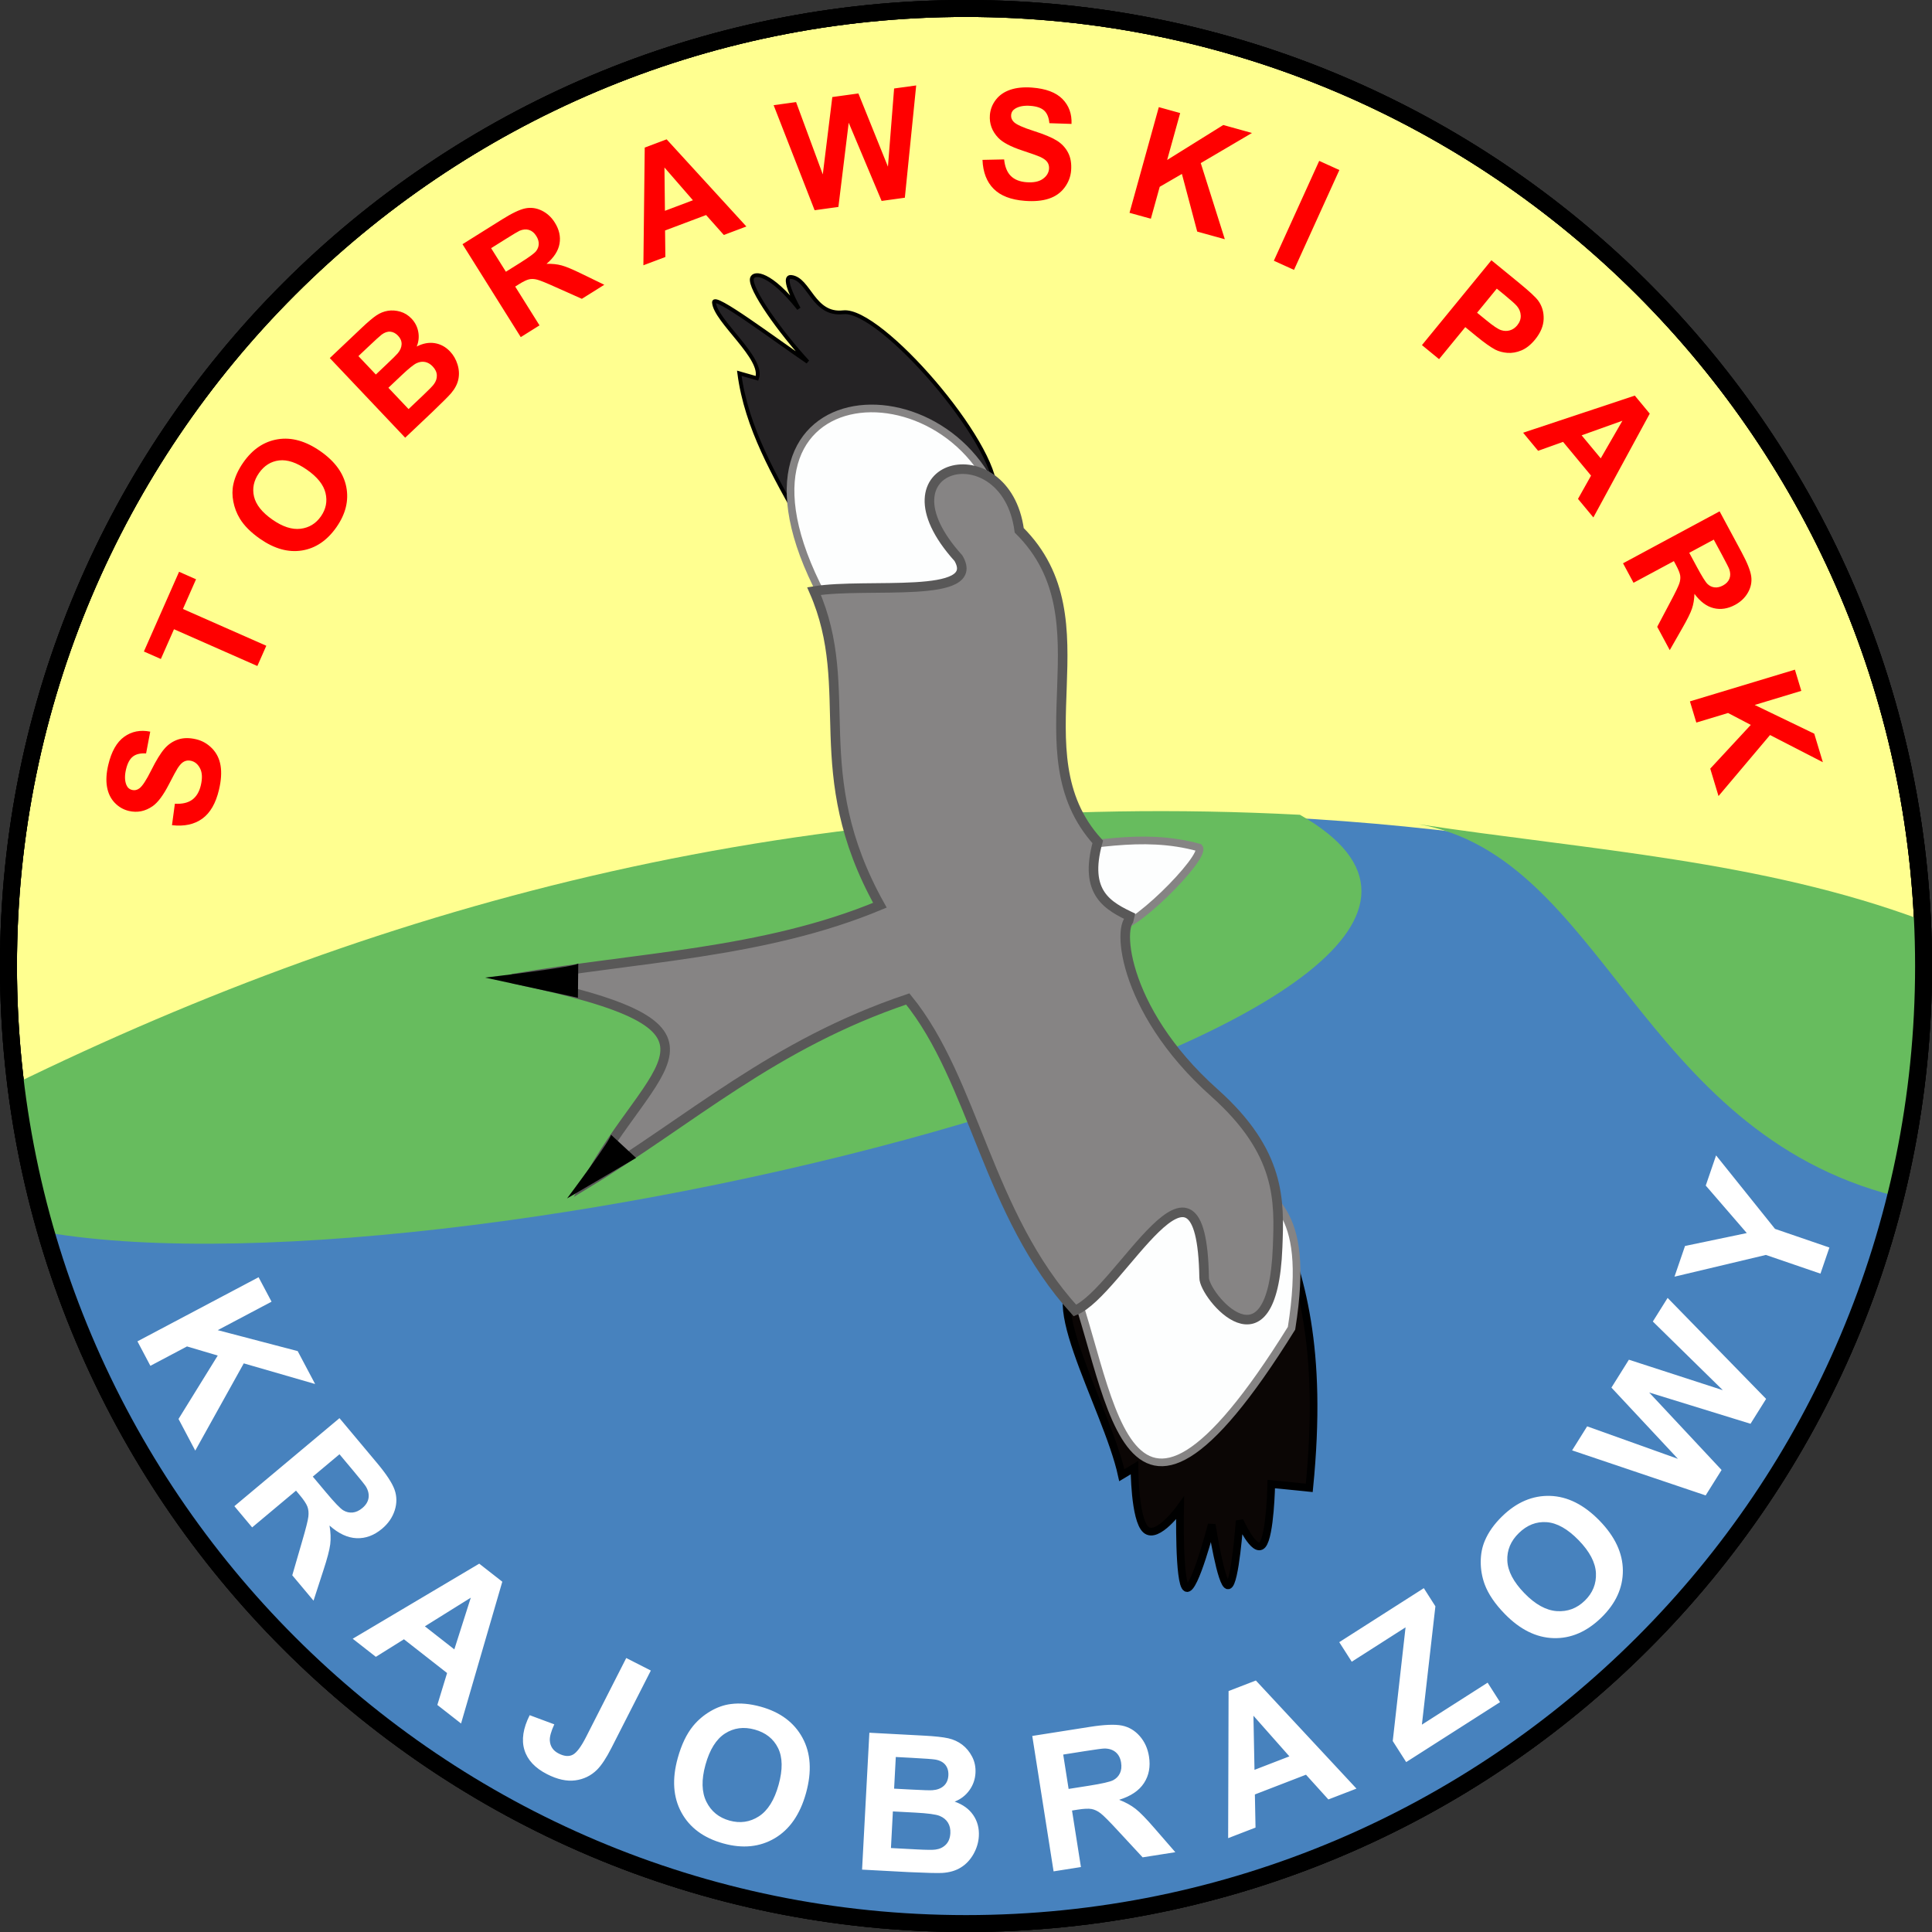 <?xml version="1.0" encoding="UTF-8" standalone="no"?> <svg xmlns:dc="http://purl.org/dc/elements/1.1/" xmlns:cc="http://web.resource.org/cc/" xmlns:rdf="http://www.w3.org/1999/02/22-rdf-syntax-ns#" xmlns:svg="http://www.w3.org/2000/svg" xmlns="http://www.w3.org/2000/svg" xmlns:sodipodi="http://sodipodi.sourceforge.net/DTD/sodipodi-0.dtd" xmlns:inkscape="http://www.inkscape.org/namespaces/inkscape" id="svg2" sodipodi:version="0.32" inkscape:version="0.44.1" width="800" height="800" version="1.0" sodipodi:docbase="C:\Documents and Settings\Marcin\Pulpit" sodipodi:docname="Logo_Stobrawskiego_Parku_Krajobrazowego.svg"><rect width="100%" height="100%" fill="#333333" stroke="none"/><defs id="defs5"></defs><g id="g16129" transform="matrix(7.93,0,0,7.93,3.509,3.509)"><path id="path16103" d="M 100,50 C 100,77.6 77.6,100 50,100 C 22.4,100 0,77.6 0,50 C 0,22.4 22.4,5.5511151e-015 50,0 C 77.6,-1.110223e-014 100,22.4 100,50 z " style="fill:#ffff90;fill-opacity:1;fill-rule:nonzero;stroke:black;stroke-width:0.885;stroke-linecap:butt;stroke-linejoin:round;stroke-miterlimit:4;stroke-dashoffset:0;stroke-opacity:1"></path><path id="path10759" d="M 100,50 C 100,77.6 77.6,100 50,100 C 22.4,100 0,77.6 0,50 C 0,22.4 22.4,5.5511151e-015 50,0 C 77.6,-1.110223e-014 100,22.4 100,50 z " style="fill:none;fill-opacity:1;fill-rule:nonzero;stroke:black;stroke-width:0.885;stroke-linecap:butt;stroke-linejoin:round;stroke-miterlimit:4;stroke-dashoffset:0;stroke-opacity:1"></path><path id="path10761" d="M 0.425,56.508 C 32.524,40.358 65.746,38.073 99.961,48.023 C 101.052,75.601 79.556,98.869 51.977,99.961 C 25.996,100.989 3.81,82.289 0.425,56.508 z " style="fill:#4782be;fill-opacity:1;fill-rule:nonzero;stroke:none;stroke-width:0.885;stroke-linecap:butt;stroke-linejoin:round;stroke-miterlimit:4;stroke-dashoffset:0;stroke-opacity:1"></path><path id="path9872" d="M 56.415,66.336 C 53.288,66.349 57.351,72.977 58.135,76.587 L 58.796,76.19 C 58.796,76.19 58.796,78.902 59.392,79.431 C 59.987,79.96 61.177,78.307 61.177,78.307 C 61.177,78.307 61.095,82.259 61.508,82.474 C 61.921,82.688 62.831,79.167 62.831,79.167 C 62.831,79.167 63.327,82.391 63.69,82.341 C 64.054,82.292 64.286,78.968 64.286,78.968 C 64.286,78.968 65.063,80.704 65.476,80.225 C 65.89,79.745 65.939,77.05 65.939,77.05 L 67.923,77.249 C 68.654,69.901 67.489,66.188 66.138,62.831 L 56.415,66.336 z " style="color:black;fill:#0b0605;fill-opacity:1;fill-rule:nonzero;stroke:black;stroke-width:0.4;stroke-linecap:round;stroke-linejoin:miter;marker:none;marker-start:none;marker-mid:none;marker-end:none;stroke-miterlimit:4;stroke-dashoffset:0;stroke-opacity:1;visibility:visible;display:inline;overflow:visible"></path><path id="path11652" d="M 1.974,63.911 C 1.204,61.251 0.73,58.949 0.386,56.202 L 0.187,56.227 C 19.822,46.624 41.581,40.758 67.437,42.103 C 85.2,52.211 24.491,67.721 1.974,63.911 z " style="fill:#67bc5e;fill-opacity:1;fill-rule:nonzero;stroke:none;stroke-width:0.885;stroke-linecap:butt;stroke-linejoin:round;stroke-miterlimit:4;stroke-dashoffset:0;stroke-opacity:1"></path><path id="path8985" d="M 41.402,26.918 C 40.005,24.4 38.533,21.907 38.161,19.048 L 39.087,19.312 C 39.472,18.273 36.894,16.307 36.839,15.344 C 36.812,14.868 39.995,17.274 41.733,18.452 C 40.301,16.905 38.664,14.599 38.823,14.087 C 38.927,13.752 39.778,13.792 41.27,15.675 C 41.27,15.675 40.294,13.959 40.873,14.021 C 41.819,14.123 42.007,16.04 43.59,15.864 C 45.533,15.648 51.614,22.692 51.521,25.198 L 41.402,26.918 z " style="color:black;fill:#252325;fill-opacity:1;fill-rule:nonzero;stroke:black;stroke-width:0.2;stroke-linecap:round;stroke-linejoin:miter;marker:none;marker-start:none;marker-mid:none;marker-end:none;stroke-miterlimit:4;stroke-dashoffset:0;stroke-opacity:1;visibility:visible;display:inline;overflow:visible"></path><path id="path5439" d="M 55.225,65.807 C 57.666,71.291 57.792,83.723 66.997,68.915 C 68.055,62.237 65.674,62.434 64.484,60.251 L 55.225,65.807 z " style="color:black;fill:#fdfefe;fill-opacity:1;fill-rule:nonzero;stroke:#868484;stroke-width:0.4;stroke-linecap:round;stroke-linejoin:miter;marker:none;marker-start:none;marker-mid:none;marker-end:none;stroke-miterlimit:4;stroke-dashoffset:0;stroke-opacity:1;visibility:visible;display:inline;overflow:visible"></path><path id="path7211" d="M 57.738,47.95 C 58.414,48.456 62.573,44.3 62.169,43.816 C 59.132,42.974 56.35,43.79 53.472,43.981 L 57.738,47.95 z " style="color:black;fill:#fdfefe;fill-opacity:1;fill-rule:nonzero;stroke:#868484;stroke-width:0.4;stroke-linecap:round;stroke-linejoin:miter;marker:none;marker-start:none;marker-mid:none;marker-end:none;stroke-miterlimit:4;stroke-dashoffset:0;stroke-opacity:1;visibility:visible;display:inline;overflow:visible"></path><path id="path8098" d="M 42.791,31.217 C 35.785,18.775 49.7,18.028 51.918,26.521 C 53.805,33.891 44.646,33.29 42.791,31.217 z " style="color:black;fill:#fdfefe;fill-opacity:1;fill-rule:nonzero;stroke:#868484;stroke-width:0.4;stroke-linecap:round;stroke-linejoin:miter;marker:none;marker-start:none;marker-mid:none;marker-end:none;stroke-miterlimit:4;stroke-dashoffset:0;stroke-opacity:1;visibility:visible;display:inline;overflow:visible"></path><path id="path2760" d="M 30.159,61.376 C 33.546,54.937 39.026,53.29 26.323,50.661 C 32.75,49.535 39.391,49.37 45.503,46.825 C 41.613,39.854 44.335,35.614 42.063,30.423 C 44.849,29.965 50.883,30.881 49.603,28.704 C 45.075,23.687 52.078,22.04 52.778,27.249 C 57.539,31.977 52.603,38.82 56.878,43.519 C 56.132,46.205 57.406,46.871 58.73,47.487 C 57.843,47.45 57.999,52.187 62.963,56.614 C 66.466,59.738 66.364,62.267 66.27,64.683 C 66.004,71.512 62.406,67.187 62.434,66.27 C 62.293,58.111 58.027,67.043 55.688,67.989 C 51.114,62.978 50.441,55.997 46.958,51.72 C 39.931,54.082 35.617,58.072 30.159,61.376 z " style="color:black;fill:#868484;fill-opacity:1;fill-rule:nonzero;stroke:#595858;stroke-width:0.5;stroke-linecap:round;stroke-linejoin:miter;marker:none;marker-start:none;marker-mid:none;marker-end:none;stroke-miterlimit:4;stroke-dashoffset:0;stroke-opacity:1;visibility:visible;display:inline;overflow:visible"></path><path id="path4550" d="M 31.448,58.796 L 32.771,60.02 L 29.167,62.136 C 29.167,62.136 31.647,58.829 31.448,58.796 z " style="color:black;fill:black;fill-opacity:1;fill-rule:nonzero;stroke:none;stroke-width:1;stroke-linecap:round;stroke-linejoin:miter;marker:none;marker-start:none;marker-mid:none;marker-end:none;stroke-miterlimit:4;stroke-dashoffset:0;stroke-opacity:1;visibility:visible;display:inline;overflow:visible"></path><path id="path5437" d="M 29.753,49.854 L 29.734,51.656 L 24.886,50.604 C 24.886,50.604 29.861,50.023 29.753,49.854 z " style="color:black;fill:black;fill-opacity:1;fill-rule:nonzero;stroke:none;stroke-width:1;stroke-linecap:round;stroke-linejoin:miter;marker:none;marker-start:none;marker-mid:none;marker-end:none;stroke-miterlimit:4;stroke-dashoffset:0;stroke-opacity:1;visibility:visible;display:inline;overflow:visible"></path><path id="path10764" d="M 99.943,47.615 C 100.186,52.711 99.761,57.061 98.535,62.013 C 85.133,58.607 83.271,44.252 73.611,42.593 C 82.479,43.936 91.563,44.484 99.943,47.615 z " style="fill:#67bc5e;fill-opacity:1;fill-rule:nonzero;stroke:none;stroke-width:0.885;stroke-linecap:butt;stroke-linejoin:round;stroke-miterlimit:4;stroke-dashoffset:0;stroke-opacity:1"></path><path id="path1873" d="M 100,50 C 100,77.6 77.6,100 50,100 C 22.4,100 0,77.6 0,50 C 0,22.4 22.4,5.5511151e-015 50,0 C 77.6,-1.110223e-014 100,22.4 100,50 z " style="fill:none;fill-opacity:1;fill-rule:nonzero;stroke:black;stroke-width:0.885;stroke-linecap:butt;stroke-linejoin:round;stroke-miterlimit:4;stroke-dashoffset:0;stroke-opacity:1"></path><path id="path14310" d="M 100,50 C 100,77.6 77.6,100 50,100 C 22.4,100 0,77.6 0,50 C 0,22.4 22.4,5.5511151e-015 50,0 C 77.6,-1.110223e-014 100,22.4 100,50 z " style="fill:none;fill-opacity:1;fill-rule:nonzero;stroke:none;stroke-width:0.885;stroke-linecap:butt;stroke-linejoin:round;stroke-miterlimit:4;stroke-dashoffset:0;stroke-opacity:1" transform="matrix(-0.803,0,0,-0.803,90.172,90.172)"></path><path id="text14312" d="M 8.538,42.646 L 8.689,41.526 C 9.072,41.547 9.374,41.476 9.594,41.316 C 9.814,41.155 9.964,40.903 10.045,40.561 C 10.13,40.199 10.118,39.907 10.008,39.688 C 9.898,39.468 9.74,39.333 9.535,39.285 C 9.403,39.254 9.282,39.266 9.171,39.322 C 9.06,39.377 8.948,39.493 8.834,39.67 C 8.757,39.791 8.605,40.072 8.378,40.513 C 8.086,41.081 7.803,41.461 7.528,41.653 C 7.14,41.923 6.726,42.006 6.285,41.902 C 6.001,41.835 5.754,41.692 5.545,41.473 C 5.336,41.253 5.203,40.977 5.145,40.644 C 5.087,40.31 5.109,39.929 5.21,39.501 C 5.375,38.801 5.652,38.311 6.042,38.03 C 6.432,37.749 6.885,37.659 7.402,37.762 L 7.186,38.899 C 6.888,38.88 6.658,38.935 6.495,39.064 C 6.332,39.192 6.213,39.415 6.138,39.732 C 6.061,40.059 6.068,40.331 6.159,40.548 C 6.217,40.687 6.318,40.774 6.463,40.808 C 6.594,40.839 6.72,40.81 6.84,40.72 C 6.993,40.607 7.199,40.291 7.457,39.774 C 7.715,39.257 7.945,38.884 8.145,38.654 C 8.345,38.424 8.582,38.264 8.856,38.172 C 9.131,38.08 9.444,38.076 9.796,38.159 C 10.116,38.234 10.394,38.393 10.631,38.636 C 10.868,38.88 11.016,39.179 11.075,39.536 C 11.134,39.892 11.107,40.313 10.992,40.797 C 10.826,41.501 10.536,42.004 10.121,42.305 C 9.706,42.606 9.178,42.719 8.538,42.646 L 8.538,42.646 z M 12.996,34.334 L 8.643,32.414 L 7.957,33.968 L 7.071,33.577 L 8.908,29.414 L 9.794,29.805 L 9.11,31.356 L 13.463,33.277 L 12.996,34.334 z M 13.134,27.692 C 12.656,27.358 12.304,27.006 12.08,26.636 C 11.915,26.363 11.802,26.067 11.741,25.75 C 11.68,25.433 11.68,25.132 11.742,24.848 C 11.822,24.469 11.995,24.088 12.262,23.706 C 12.745,23.014 13.346,22.61 14.065,22.494 C 14.784,22.378 15.526,22.587 16.291,23.121 C 17.049,23.65 17.498,24.27 17.639,24.981 C 17.779,25.692 17.609,26.392 17.128,27.082 C 16.64,27.78 16.04,28.187 15.326,28.302 C 14.612,28.417 13.882,28.213 13.134,27.692 L 13.134,27.692 z M 13.784,26.692 C 14.316,27.063 14.805,27.222 15.25,27.168 C 15.696,27.114 16.051,26.898 16.315,26.52 C 16.579,26.142 16.659,25.736 16.556,25.304 C 16.453,24.872 16.129,24.465 15.584,24.085 C 15.046,23.71 14.562,23.548 14.133,23.599 C 13.703,23.65 13.352,23.871 13.079,24.262 C 12.807,24.653 12.721,25.061 12.822,25.487 C 12.923,25.914 13.244,26.315 13.784,26.692 L 13.784,26.692 z M 16.778,18.255 L 18.44,16.681 C 18.769,16.37 19.027,16.151 19.215,16.025 C 19.402,15.9 19.601,15.82 19.811,15.786 C 20.021,15.752 20.237,15.767 20.459,15.831 C 20.681,15.896 20.878,16.017 21.048,16.197 C 21.232,16.392 21.349,16.62 21.398,16.882 C 21.447,17.144 21.42,17.401 21.317,17.652 C 21.641,17.486 21.955,17.427 22.259,17.476 C 22.563,17.525 22.829,17.67 23.057,17.91 C 23.236,18.099 23.366,18.324 23.447,18.586 C 23.529,18.848 23.544,19.105 23.493,19.356 C 23.442,19.607 23.316,19.85 23.116,20.086 C 22.991,20.234 22.662,20.563 22.13,21.073 L 20.715,22.413 L 16.778,18.255 z M 18.273,18.152 L 19.183,19.114 L 19.733,18.593 C 20.061,18.283 20.259,18.086 20.33,18.001 C 20.457,17.848 20.523,17.691 20.528,17.531 C 20.532,17.371 20.471,17.224 20.344,17.09 C 20.222,16.961 20.087,16.89 19.94,16.877 C 19.793,16.864 19.642,16.915 19.486,17.03 C 19.394,17.1 19.15,17.321 18.755,17.696 L 18.273,18.152 z M 19.838,19.806 L 20.891,20.918 L 21.668,20.182 C 21.971,19.895 22.155,19.705 22.22,19.611 C 22.323,19.47 22.373,19.319 22.368,19.156 C 22.363,18.994 22.291,18.839 22.151,18.692 C 22.033,18.567 21.903,18.49 21.76,18.46 C 21.617,18.43 21.469,18.45 21.317,18.519 C 21.165,18.587 20.898,18.802 20.516,19.164 L 19.838,19.806 z M 26.75,17.161 L 23.708,12.309 L 25.77,11.017 C 26.289,10.692 26.693,10.499 26.983,10.439 C 27.272,10.379 27.557,10.416 27.838,10.55 C 28.119,10.685 28.35,10.895 28.529,11.182 C 28.758,11.546 28.839,11.914 28.774,12.285 C 28.708,12.657 28.482,13.007 28.095,13.335 C 28.384,13.326 28.644,13.352 28.875,13.414 C 29.105,13.475 29.456,13.621 29.926,13.852 L 31.112,14.427 L 29.94,15.161 L 28.57,14.55 C 28.082,14.33 27.761,14.2 27.607,14.16 C 27.453,14.12 27.312,14.114 27.186,14.143 C 27.059,14.171 26.883,14.256 26.658,14.397 L 26.46,14.522 L 27.729,16.547 L 26.75,17.161 z M 25.974,13.747 L 26.699,13.293 C 27.169,12.998 27.45,12.794 27.542,12.681 C 27.634,12.568 27.683,12.443 27.688,12.304 C 27.694,12.165 27.651,12.023 27.559,11.878 C 27.457,11.714 27.331,11.61 27.181,11.564 C 27.031,11.518 26.868,11.532 26.692,11.605 C 26.606,11.644 26.364,11.788 25.967,12.037 L 25.202,12.516 L 25.974,13.747 z M 38.531,11.384 L 37.354,11.827 L 36.427,10.786 L 34.285,11.593 L 34.301,12.977 L 33.153,13.409 L 33.223,7.264 L 34.367,6.833 L 38.531,11.384 z M 35.74,10.014 L 34.253,8.303 L 34.278,10.565 L 35.74,10.014 z M 42.094,10.535 L 39.954,5.05 L 41.126,4.888 L 42.521,8.665 L 43.018,4.625 L 44.38,4.437 L 45.923,8.261 L 46.245,4.178 L 47.398,4.019 L 46.806,9.882 L 45.592,10.05 L 43.874,5.966 L 43.336,10.363 L 42.094,10.535 z M 50.86,7.906 L 51.99,7.882 C 52.029,8.264 52.145,8.551 52.337,8.743 C 52.53,8.936 52.802,9.045 53.153,9.072 C 53.524,9.1 53.81,9.043 54.01,8.9 C 54.21,8.758 54.318,8.581 54.335,8.371 C 54.345,8.236 54.314,8.118 54.242,8.017 C 54.17,7.916 54.038,7.823 53.846,7.738 C 53.715,7.681 53.413,7.574 52.942,7.418 C 52.336,7.218 51.917,6.997 51.684,6.754 C 51.358,6.413 51.212,6.017 51.246,5.565 C 51.269,5.274 51.372,5.009 51.556,4.768 C 51.74,4.527 51.993,4.353 52.313,4.244 C 52.633,4.135 53.013,4.098 53.452,4.131 C 54.168,4.186 54.696,4.384 55.034,4.726 C 55.372,5.068 55.531,5.502 55.509,6.028 L 54.352,5.99 C 54.325,5.693 54.235,5.474 54.083,5.333 C 53.93,5.192 53.692,5.109 53.367,5.085 C 53.032,5.059 52.765,5.108 52.565,5.231 C 52.436,5.31 52.366,5.423 52.355,5.571 C 52.344,5.706 52.393,5.826 52.499,5.931 C 52.636,6.064 52.979,6.218 53.53,6.394 C 54.08,6.569 54.485,6.738 54.743,6.9 C 55.001,7.062 55.196,7.271 55.329,7.528 C 55.463,7.785 55.515,8.094 55.488,8.455 C 55.463,8.782 55.348,9.082 55.145,9.353 C 54.941,9.625 54.668,9.818 54.325,9.931 C 53.982,10.045 53.563,10.083 53.067,10.045 C 52.345,9.99 51.803,9.78 51.442,9.417 C 51.08,9.054 50.886,8.55 50.86,7.906 L 50.86,7.906 z M 58.537,10.67 L 60.067,5.152 L 61.182,5.461 L 60.502,7.911 L 63.433,6.085 L 64.931,6.501 L 62.257,8.074 L 63.514,12.05 L 62.072,11.65 L 61.273,8.64 L 60.114,9.312 L 59.652,10.979 L 58.537,10.67 z M 66.074,13.172 L 68.442,7.958 L 69.495,8.436 L 67.126,13.65 L 66.074,13.172 z M 73.807,17.578 L 77.434,13.147 L 78.87,14.322 C 79.414,14.768 79.751,15.08 79.88,15.26 C 80.079,15.534 80.173,15.853 80.162,16.216 C 80.151,16.579 80.001,16.936 79.713,17.289 C 79.49,17.561 79.253,17.749 79.003,17.854 C 78.752,17.958 78.508,18.001 78.269,17.983 C 78.03,17.964 77.818,17.907 77.633,17.813 C 77.385,17.68 77.058,17.448 76.653,17.117 L 76.07,16.639 L 74.701,18.311 L 73.807,17.578 z M 77.715,14.629 L 76.686,15.887 L 77.176,16.287 C 77.528,16.576 77.783,16.746 77.94,16.797 C 78.097,16.848 78.249,16.852 78.398,16.808 C 78.546,16.765 78.674,16.677 78.781,16.546 C 78.913,16.385 78.974,16.213 78.965,16.031 C 78.957,15.849 78.89,15.685 78.767,15.54 C 78.676,15.433 78.47,15.247 78.148,14.983 L 77.715,14.629 z M 82.758,26.576 L 81.955,25.608 L 82.637,24.393 L 81.176,22.631 L 79.873,23.097 L 79.09,22.153 L 84.922,20.215 L 85.702,21.156 L 82.758,26.576 z M 83.143,23.491 L 84.275,21.527 L 82.145,22.289 L 83.143,23.491 z M 84.307,28.971 L 89.35,26.258 L 90.503,28.401 C 90.793,28.94 90.959,29.355 91,29.648 C 91.041,29.941 90.985,30.224 90.832,30.495 C 90.679,30.766 90.454,30.982 90.156,31.143 C 89.778,31.346 89.405,31.403 89.039,31.313 C 88.673,31.224 88.338,30.975 88.036,30.567 C 88.026,30.856 87.983,31.114 87.906,31.34 C 87.83,31.566 87.661,31.906 87.4,32.36 L 86.747,33.505 L 86.092,32.287 L 86.793,30.961 C 87.045,30.488 87.195,30.176 87.246,30.025 C 87.296,29.874 87.311,29.734 87.291,29.606 C 87.271,29.478 87.197,29.297 87.072,29.063 L 86.961,28.857 L 84.855,29.989 L 84.307,28.971 z M 87.765,28.423 L 88.171,29.177 C 88.434,29.665 88.618,29.959 88.725,30.058 C 88.832,30.158 88.954,30.215 89.092,30.229 C 89.23,30.244 89.375,30.21 89.526,30.129 C 89.696,30.037 89.808,29.918 89.864,29.772 C 89.92,29.625 89.917,29.462 89.855,29.282 C 89.822,29.193 89.695,28.942 89.473,28.529 L 89.045,27.735 L 87.765,28.423 z M 87.8,36.181 L 93.282,34.525 L 93.616,35.632 L 91.182,36.368 L 94.292,37.868 L 94.741,39.357 L 91.983,37.938 L 89.293,41.125 L 88.861,39.693 L 90.978,37.409 L 89.791,36.788 L 88.134,37.288 L 87.8,36.181 z " style="font-size:8px;font-weight:bold;fill:red;font-family:Arial"></path><path id="path15208" d="M 100,50 C 100,77.6 77.6,100 50,100 C 22.4,100 0,77.6 0,50 C 0,22.4 22.4,5.5511151e-015 50,0 C 77.6,-1.110223e-014 100,22.4 100,50 z " style="fill:none;fill-opacity:1;fill-rule:nonzero;stroke:none;stroke-width:0.885;stroke-linecap:butt;stroke-linejoin:round;stroke-miterlimit:4;stroke-dashoffset:0;stroke-opacity:1" transform="matrix(-0.948,0,0,0.948,97.404,2.596)"></path><path id="text15210" d="M 6.734,69.598 L 13.06,66.25 L 13.737,67.527 L 10.927,69.014 L 15.102,70.108 L 16.012,71.826 L 12.286,70.748 L 9.753,75.304 L 8.879,73.651 L 10.927,70.34 L 9.322,69.864 L 7.41,70.876 L 6.734,69.598 z M 11.796,78.205 L 17.284,73.609 L 19.237,75.941 C 19.728,76.527 20.036,76.995 20.16,77.343 C 20.284,77.691 20.287,78.051 20.169,78.422 C 20.05,78.792 19.829,79.114 19.505,79.385 C 19.093,79.73 18.652,79.894 18.181,79.877 C 17.709,79.859 17.237,79.639 16.764,79.216 C 16.825,79.573 16.837,79.899 16.801,80.195 C 16.764,80.491 16.643,80.95 16.438,81.572 L 15.929,83.139 L 14.819,81.814 L 15.342,80.012 C 15.53,79.37 15.636,78.951 15.659,78.753 C 15.683,78.555 15.666,78.38 15.609,78.228 C 15.552,78.077 15.417,77.873 15.203,77.619 L 15.015,77.394 L 12.724,79.313 L 11.796,78.205 z M 15.891,76.661 L 16.578,77.48 C 17.023,78.012 17.323,78.325 17.479,78.42 C 17.635,78.514 17.799,78.553 17.971,78.536 C 18.144,78.519 18.313,78.441 18.477,78.303 C 18.662,78.149 18.77,77.975 18.801,77.781 C 18.832,77.587 18.787,77.388 18.666,77.183 C 18.604,77.083 18.384,76.808 18.008,76.359 L 17.284,75.494 L 15.891,76.661 z M 23.632,89.553 L 22.394,88.584 L 22.903,86.918 L 20.65,85.155 L 19.183,86.072 L 17.975,85.127 L 24.582,81.207 L 25.786,82.149 L 23.632,89.553 z M 23.281,85.683 L 24.141,82.983 L 21.743,84.479 L 23.281,85.683 z M 32.258,86.134 L 33.542,86.788 L 31.486,90.826 C 31.218,91.354 30.965,91.737 30.727,91.974 C 30.413,92.282 30.035,92.465 29.593,92.523 C 29.151,92.581 28.661,92.473 28.125,92.2 C 27.495,91.879 27.1,91.457 26.94,90.931 C 26.78,90.406 26.872,89.802 27.216,89.119 L 28.501,89.597 C 28.33,89.97 28.252,90.256 28.268,90.454 C 28.291,90.754 28.444,90.976 28.729,91.121 C 29.016,91.267 29.261,91.289 29.463,91.185 C 29.665,91.082 29.898,90.772 30.161,90.256 L 32.258,86.134 z M 34.946,91.361 C 35.14,90.658 35.409,90.097 35.751,89.679 C 36.005,89.371 36.307,89.115 36.656,88.911 C 37.004,88.707 37.359,88.582 37.719,88.537 C 38.2,88.474 38.72,88.52 39.282,88.676 C 40.298,88.958 41.024,89.498 41.46,90.298 C 41.895,91.097 41.957,92.059 41.646,93.182 C 41.338,94.295 40.794,95.083 40.014,95.544 C 39.234,96.005 38.338,96.096 37.324,95.815 C 36.299,95.531 35.57,94.992 35.138,94.198 C 34.706,93.405 34.642,92.459 34.946,91.361 L 34.946,91.361 z M 36.394,91.711 C 36.178,92.493 36.194,93.135 36.443,93.638 C 36.692,94.141 37.094,94.469 37.65,94.623 C 38.205,94.777 38.716,94.703 39.183,94.402 C 39.65,94.1 39.994,93.55 40.215,92.75 C 40.434,91.959 40.425,91.322 40.186,90.836 C 39.947,90.351 39.54,90.029 38.966,89.87 C 38.392,89.711 37.875,89.78 37.414,90.076 C 36.954,90.373 36.614,90.918 36.394,91.711 L 36.394,91.711 z M 44.953,90.035 L 47.81,90.187 C 48.376,90.217 48.796,90.264 49.072,90.325 C 49.347,90.387 49.59,90.499 49.802,90.66 C 50.013,90.821 50.186,91.03 50.319,91.287 C 50.452,91.543 50.51,91.826 50.494,92.135 C 50.476,92.469 50.369,92.772 50.174,93.042 C 49.979,93.312 49.723,93.508 49.407,93.632 C 49.835,93.782 50.159,94.016 50.376,94.334 C 50.594,94.652 50.692,95.017 50.67,95.43 C 50.653,95.755 50.56,96.067 50.393,96.366 C 50.225,96.665 50.006,96.9 49.734,97.069 C 49.463,97.239 49.134,97.335 48.748,97.357 C 48.507,97.37 47.925,97.355 47.005,97.313 L 44.572,97.183 L 44.953,90.035 z M 46.333,91.302 L 46.245,92.955 L 47.191,93.005 C 47.753,93.035 48.103,93.046 48.24,93.037 C 48.489,93.02 48.688,92.945 48.837,92.812 C 48.985,92.678 49.066,92.495 49.078,92.265 C 49.09,92.044 49.039,91.861 48.924,91.716 C 48.81,91.571 48.633,91.478 48.394,91.436 C 48.252,91.412 47.841,91.382 47.162,91.346 L 46.333,91.302 z M 46.181,94.144 L 46.08,96.056 L 47.416,96.127 C 47.936,96.155 48.266,96.158 48.408,96.136 C 48.624,96.108 48.804,96.022 48.947,95.878 C 49.09,95.734 49.168,95.536 49.182,95.282 C 49.193,95.068 49.151,94.883 49.055,94.728 C 48.959,94.573 48.814,94.456 48.621,94.377 C 48.428,94.298 48.003,94.241 47.347,94.206 L 46.181,94.144 z M 54.572,97.274 L 53.459,90.203 L 56.464,89.73 C 57.219,89.611 57.779,89.588 58.141,89.661 C 58.503,89.734 58.813,89.917 59.07,90.209 C 59.327,90.502 59.488,90.857 59.554,91.275 C 59.638,91.806 59.551,92.268 59.293,92.663 C 59.036,93.058 58.604,93.349 57.997,93.537 C 58.334,93.668 58.62,93.826 58.855,94.01 C 59.09,94.194 59.421,94.534 59.849,95.03 L 60.929,96.273 L 59.222,96.542 L 57.947,95.166 C 57.494,94.674 57.189,94.367 57.031,94.245 C 56.874,94.123 56.715,94.048 56.556,94.018 C 56.396,93.989 56.153,94 55.825,94.052 L 55.535,94.098 L 56,97.049 L 54.572,97.274 z M 55.357,92.969 L 56.414,92.803 C 57.099,92.695 57.522,92.598 57.683,92.514 C 57.844,92.429 57.962,92.308 58.036,92.152 C 58.111,91.995 58.131,91.811 58.098,91.598 C 58.06,91.36 57.966,91.178 57.816,91.052 C 57.666,90.926 57.472,90.861 57.235,90.859 C 57.116,90.861 56.768,90.908 56.189,90.999 L 55.075,91.175 L 55.357,92.969 z M 70.388,92.953 L 68.921,93.519 L 67.752,92.227 L 65.083,93.258 L 65.117,94.988 L 63.687,95.54 L 63.71,87.858 L 65.135,87.308 L 70.388,92.953 z M 66.885,91.269 L 65.008,89.147 L 65.063,91.973 L 66.885,91.269 z M 72.984,91.568 L 72.282,90.469 L 72.951,84.532 L 70.141,86.327 L 69.489,85.306 L 73.905,82.486 L 74.509,83.433 L 73.804,89.613 L 77.236,87.421 L 77.885,88.438 L 72.984,91.568 z M 78.13,83.83 C 77.621,83.308 77.272,82.794 77.083,82.287 C 76.946,81.912 76.876,81.523 76.876,81.119 C 76.876,80.715 76.947,80.346 77.089,80.012 C 77.277,79.565 77.579,79.139 77.997,78.732 C 78.752,77.996 79.585,77.642 80.495,77.668 C 81.405,77.695 82.267,78.126 83.08,78.961 C 83.886,79.789 84.292,80.656 84.298,81.561 C 84.303,82.467 83.929,83.287 83.176,84.021 C 82.413,84.764 81.581,85.122 80.677,85.095 C 79.774,85.068 78.925,84.646 78.13,83.83 L 78.13,83.83 z M 79.163,82.756 C 79.728,83.337 80.291,83.646 80.851,83.685 C 81.411,83.723 81.898,83.541 82.31,83.139 C 82.723,82.737 82.917,82.259 82.892,81.704 C 82.867,81.148 82.565,80.574 81.986,79.979 C 81.413,79.391 80.858,79.079 80.318,79.04 C 79.779,79.002 79.296,79.191 78.869,79.607 C 78.442,80.022 78.241,80.504 78.265,81.051 C 78.289,81.598 78.588,82.166 79.163,82.756 L 79.163,82.756 z M 88.621,77.643 L 81.648,75.291 L 82.433,74.037 L 87.173,75.733 L 83.701,72.014 L 84.613,70.557 L 89.517,72.148 L 85.863,68.563 L 86.635,67.33 L 91.778,72.603 L 90.964,73.902 L 85.672,72.269 L 89.453,76.315 L 88.621,77.643 z M 94.616,66.063 L 91.766,65.086 L 86.994,66.221 L 87.544,64.618 L 90.769,63.944 L 88.626,61.464 L 89.166,59.889 L 92.243,63.726 L 95.083,64.7 L 94.616,66.063 z " style="font-size:10px;font-style:normal;font-variant:normal;font-weight:bold;font-stretch:normal;text-indent:0;text-align:start;text-decoration:none;line-height:normal;letter-spacing:normal;word-spacing:normal;text-transform:none;direction:ltr;block-progression:tb;writing-mode:lr-tb;text-anchor:start;color:black;fill:white;fill-opacity:1;fill-rule:nonzero;stroke:none;stroke-width:1px;stroke-linecap:butt;stroke-linejoin:miter;marker:none;marker-start:none;marker-mid:none;marker-end:none;stroke-miterlimit:4;stroke-dashoffset:0;stroke-opacity:1;visibility:visible;display:inline;overflow:visible;font-family:Arial"></path></g></svg> 